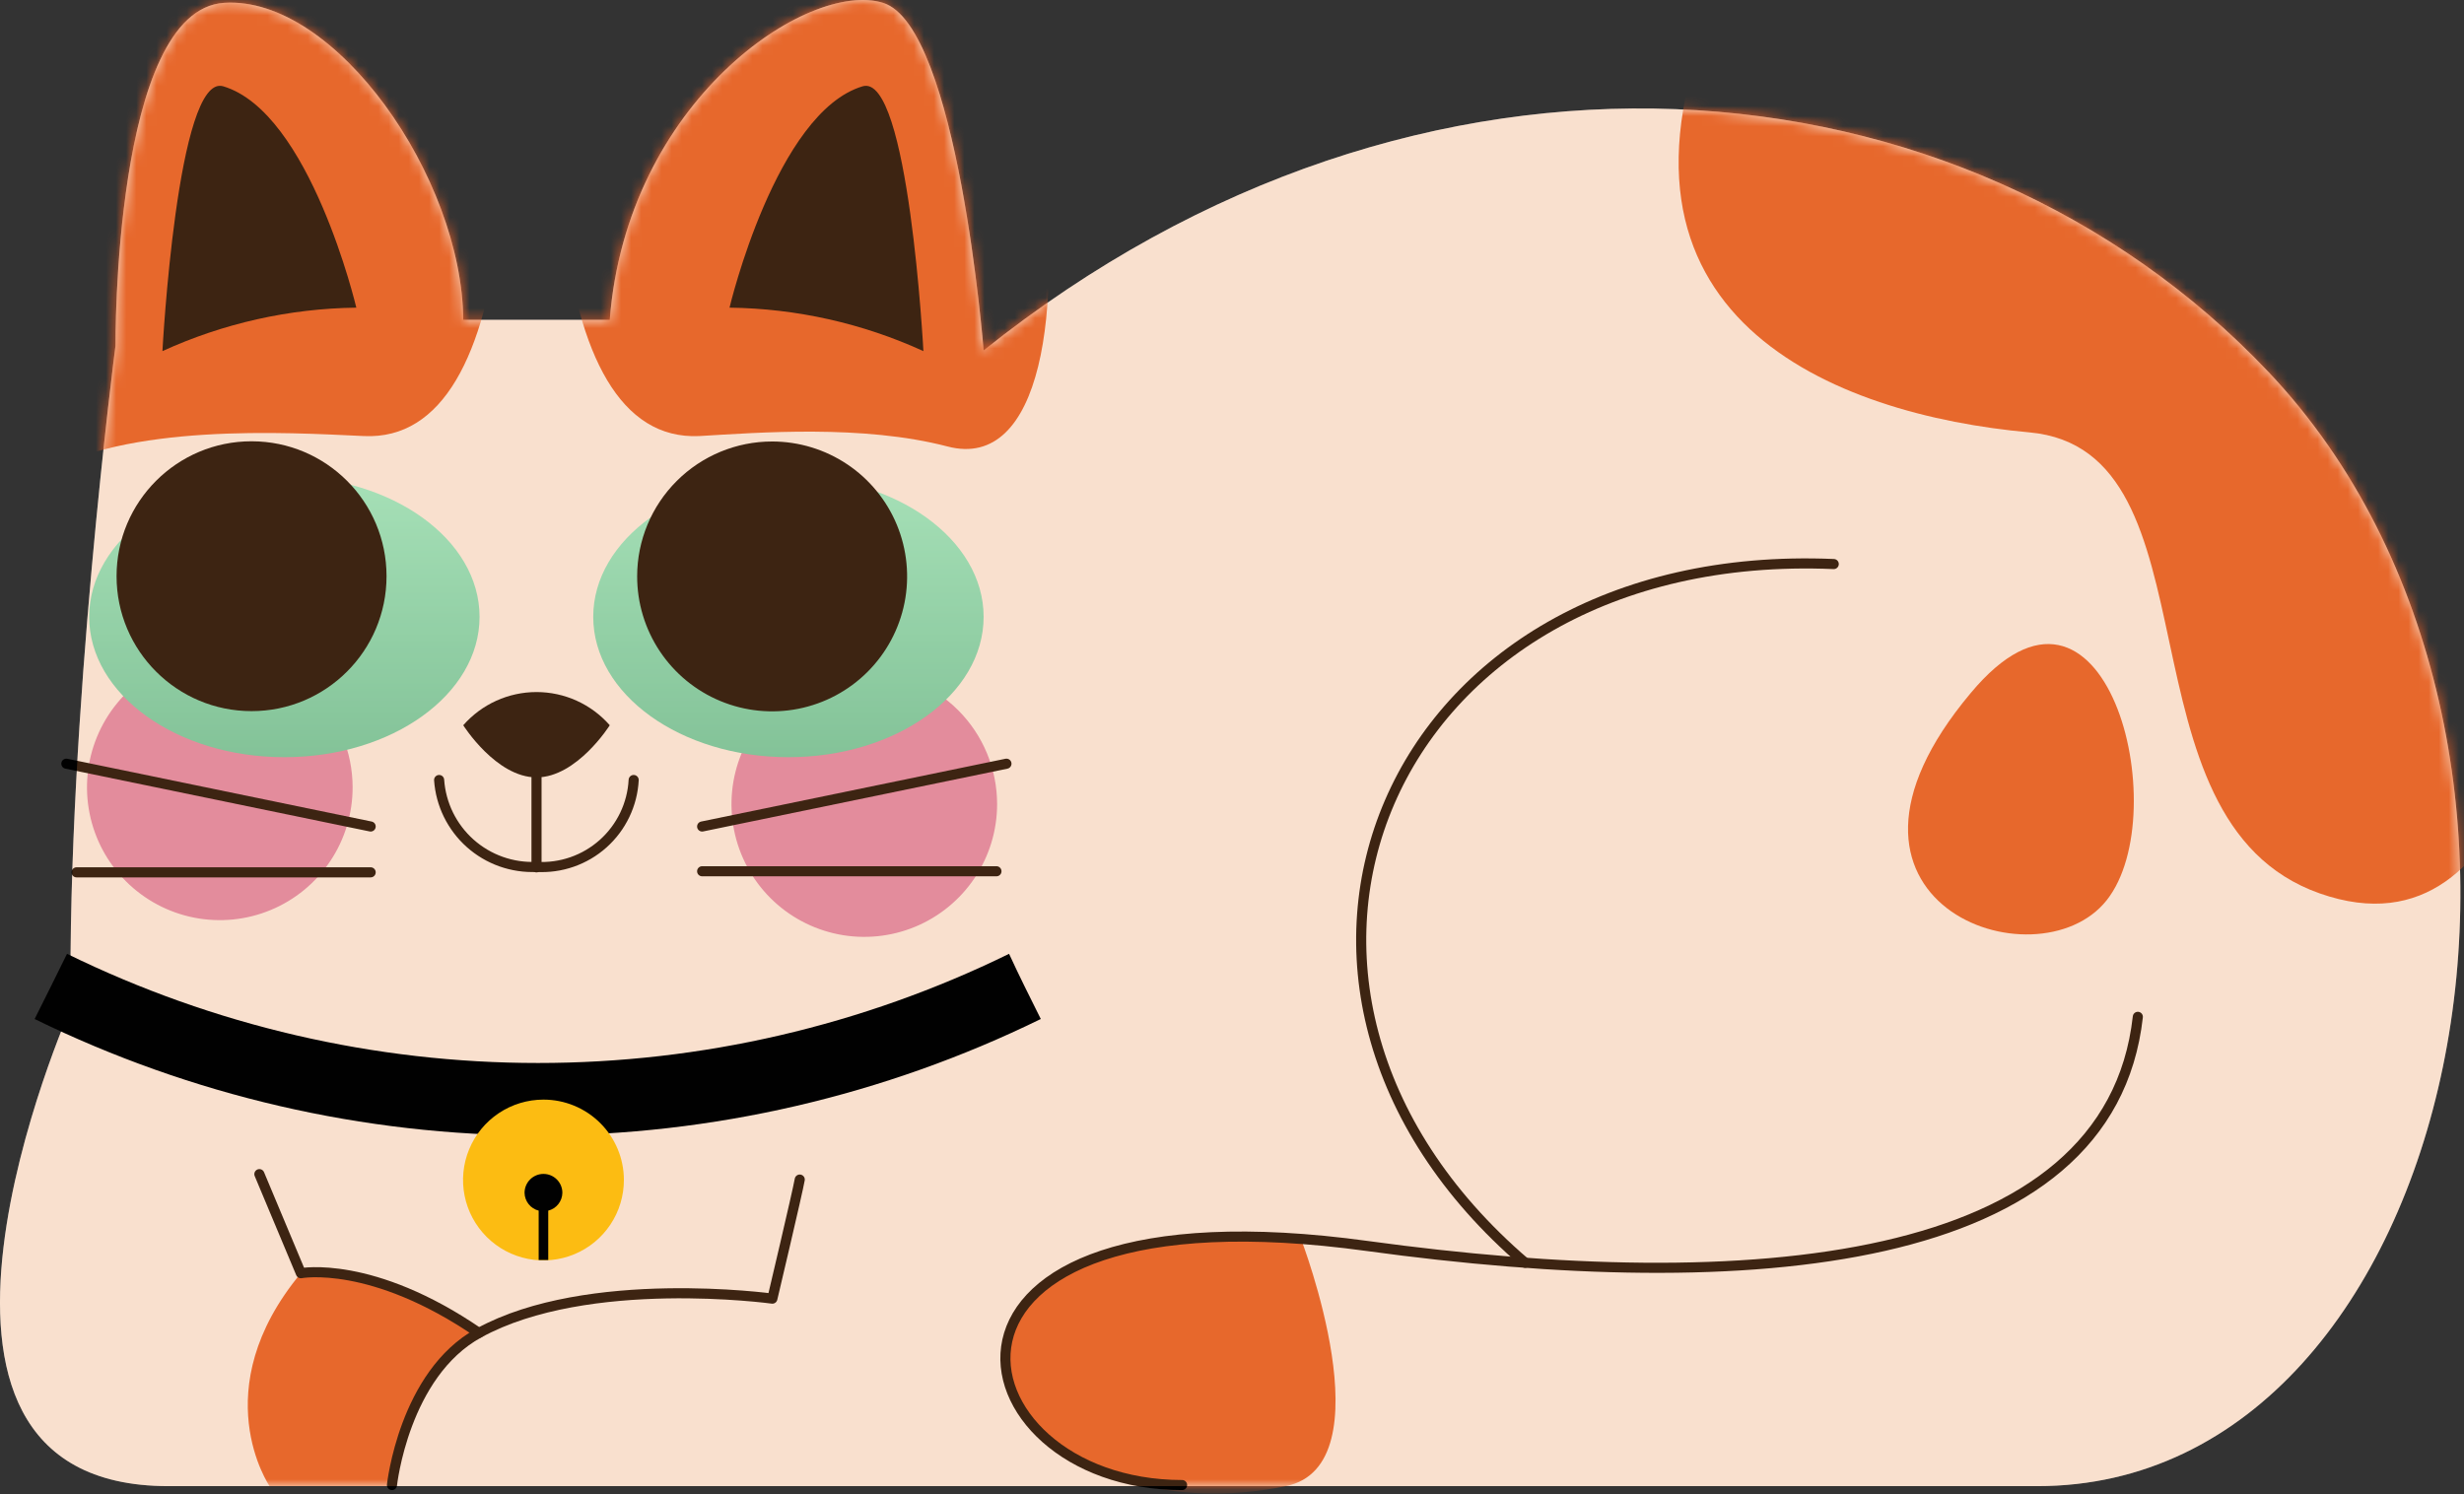 <?xml version="1.0" encoding="UTF-8"?> <svg xmlns="http://www.w3.org/2000/svg" width="244" height="148" viewBox="0 0 244 148" fill="none"><rect x="0" y="0" width="244" height="148" fill="#333333" stroke="none"/><path d="M201.756 147.183C243.901 147.183 259.055 73.225 224.658 36.86C194.395 4.884 140.712 0.086 97.404 34.708C97.404 34.708 94.865 2.582 87.439 0.28C80.013 -2.023 62.061 10.027 60.382 31.674H45.874C45.767 17.558 33.196 -0.431 22.197 0.28C11.198 0.99 11.435 34.257 11.435 34.257C11.435 34.257 6.635 71.181 7.001 99.843C7.001 99.843 -13.964 147.183 16.666 147.183H201.756Z" fill="white"></path><mask id="mask0_1046_11" style="mask-type:luminance" maskUnits="userSpaceOnUse" x="0" y="0" width="244" height="148"><path d="M201.756 147.183C243.901 147.183 259.055 73.225 224.658 36.86C194.395 4.884 140.712 0.086 97.404 34.708C97.404 34.708 94.865 2.582 87.439 0.28C80.013 -2.023 62.061 10.027 60.382 31.674H45.874C45.767 17.558 33.196 -0.431 22.197 0.28C11.198 0.99 11.435 34.257 11.435 34.257C11.435 34.257 6.635 71.181 7.001 99.843C7.001 99.843 -13.964 147.183 16.666 147.183H201.756Z" fill="white"></path></mask><g mask="url(#mask0_1046_11)"><path d="M34.918 77.959C34.923 80.561 34.155 83.105 32.712 85.27C31.27 87.434 29.217 89.123 26.815 90.121C24.412 91.12 21.767 91.383 19.214 90.878C16.662 90.374 14.316 89.123 12.475 87.285C10.633 85.447 9.379 83.105 8.87 80.554C8.36 78.003 8.62 75.358 9.614 72.954C10.609 70.551 12.295 68.496 14.458 67.051C16.621 65.605 19.165 64.833 21.767 64.833C25.251 64.833 28.593 66.216 31.059 68.677C33.525 71.138 34.913 74.476 34.918 77.959ZM85.587 66.49C82.986 66.49 80.444 67.261 78.281 68.706C76.118 70.151 74.432 72.204 73.437 74.606C72.442 77.009 72.181 79.652 72.689 82.203C73.196 84.753 74.449 87.096 76.288 88.934C78.127 90.773 80.471 92.025 83.022 92.533C85.573 93.04 88.217 92.779 90.62 91.784C93.023 90.789 95.077 89.104 96.522 86.942C97.968 84.78 98.739 82.238 98.739 79.638C98.739 76.151 97.353 72.807 94.887 70.341C92.421 67.875 89.075 66.49 85.587 66.49Z" fill="#E18DBB"></path><path d="M49.512 22.034C48.027 35.117 43.872 43.552 36.037 43.186C28.203 42.821 12.619 41.895 3.75 47.081C-5.118 52.267 -19.625 36.602 -17.128 26.661C-14.632 16.719 -13.125 -15.084 4.848 -12.76C22.821 -10.436 51.32 5.939 49.512 22.034Z" fill="#E75D25"></path><path d="M55.776 22.034C57.24 35.117 61.416 43.552 69.251 43.186C75.127 42.842 85.416 42.024 93.832 44.219C112.537 49.125 102.571 -20.098 84.598 -17.774C66.625 -15.45 53.968 5.939 55.776 22.034Z" fill="#E75D25"></path><path d="M169.943 0.086C156.684 31.481 181.717 41.078 200.96 42.821C220.203 44.563 209.096 81.23 229.717 88.482C250.337 95.733 253.674 61.993 253.824 55.796C253.975 49.599 230.406 10.716 211.701 8.585C197.614 6.65 183.666 3.811 169.943 0.086Z" fill="#E75D25"></path><path d="M29.796 126.095C20.174 137.672 26.696 147.183 26.696 147.183H38.879C38.879 147.183 40.472 135.455 47.489 132.12C45.08 130.003 42.278 128.381 39.242 127.347C36.206 126.314 32.996 125.888 29.796 126.095Z" fill="#E75D25"></path><path d="M195.148 68.642C177.757 89.364 201.735 97.864 208.623 89.149C215.511 80.434 208.451 52.676 195.148 68.642Z" fill="#E75D25"></path><path d="M107.307 125.062C114.165 122.46 121.572 121.646 128.831 122.695C128.831 122.695 137.441 145.096 127.346 147.183C104.874 151.809 88.925 133.454 107.307 125.062Z" fill="#E75D25"></path></g><path d="M78.075 74.99C88.75 74.99 97.404 68.766 97.404 61.089C97.404 53.412 88.75 47.189 78.075 47.189C67.4 47.189 58.746 53.412 58.746 61.089C58.746 68.766 67.4 74.99 78.075 74.99Z" fill="url(#paint0_linear_1046_11)"></path><path d="M63.095 57.065C63.09 59.709 63.871 62.295 65.337 64.495C66.803 66.695 68.889 68.412 71.331 69.426C73.773 70.441 76.462 70.709 79.056 70.195C81.65 69.682 84.034 68.411 85.906 66.543C87.777 64.675 89.052 62.294 89.57 59.702C90.087 57.109 89.824 54.421 88.813 51.978C87.802 49.535 86.089 47.447 83.89 45.978C81.691 44.509 79.106 43.724 76.462 43.724C72.92 43.724 69.523 45.129 67.017 47.631C64.511 50.132 63.1 53.525 63.095 57.065Z" fill="#010101"></path><path d="M28.16 74.99C38.835 74.99 47.489 68.766 47.489 61.089C47.489 53.412 38.835 47.189 28.16 47.189C17.485 47.189 8.831 53.412 8.831 61.089C8.831 68.766 17.485 74.99 28.16 74.99Z" fill="url(#paint1_linear_1046_11)"></path><path d="M24.91 70.428C32.292 70.428 38.277 64.445 38.277 57.065C38.277 49.685 32.292 43.703 24.91 43.703C17.527 43.703 11.543 49.685 11.543 57.065C11.543 64.445 17.527 70.428 24.91 70.428Z" fill="#010101"></path><path d="M45.874 71.827C45.874 71.827 49.124 76.991 53.128 76.991C57.131 76.991 60.382 71.827 60.382 71.827C59.477 70.794 58.361 69.966 57.11 69.399C55.859 68.832 54.501 68.539 53.128 68.539C51.754 68.539 50.397 68.832 49.145 69.399C47.895 69.966 46.779 70.794 45.874 71.827Z" fill="#010101"></path><path d="M62.75 77.249C62.687 78.447 62.387 79.621 61.869 80.702C61.35 81.784 60.623 82.753 59.729 83.553C58.835 84.352 57.792 84.968 56.659 85.363C55.526 85.758 54.326 85.926 53.128 85.856C50.715 85.963 48.356 85.123 46.555 83.515C44.753 81.907 43.651 79.658 43.485 77.249" stroke="#010101" stroke-linecap="round" stroke-linejoin="round"></path><path d="M99.664 75.635L69.53 81.854M98.674 86.287H69.53M36.705 81.854L6.57 75.635M36.705 86.394H7.582" stroke="#010101" stroke-linecap="round" stroke-linejoin="round"></path><path d="M53.129 76.991V85.9" stroke="#010101" stroke-linecap="round" stroke-linejoin="round"></path><path d="M79.195 116.821C78.98 118.069 76.483 128.613 76.483 128.613C76.483 128.613 58.208 126.095 47.424 132.013C39.998 136.08 38.815 147.075 38.815 147.075" stroke="#010101" stroke-linecap="round" stroke-linejoin="round"></path><path d="M25.685 116.283L29.796 126.095C29.796 126.095 36.834 124.74 47.425 132.013" stroke="#010101" stroke-linecap="round" stroke-linejoin="round"></path><path d="M181.588 55.861C137.118 53.967 118.973 97.562 151.023 125.062" stroke="#010101" stroke-linecap="round" stroke-linejoin="round"></path><path d="M211.701 100.704C208.903 125.794 172.957 128.548 135.439 123.405C87.633 116.821 94.198 147.075 117.057 147.075" stroke="#010101" stroke-linecap="round" stroke-linejoin="round"></path><path d="M91.442 34.773C85.412 32.017 78.872 30.552 72.242 30.469C72.242 30.469 76.827 11.103 85.437 8.542C89.978 7.251 91.442 34.773 91.442 34.773Z" fill="#010101"></path><path d="M16.085 34.773C22.115 32.017 28.655 30.552 35.285 30.469C35.285 30.469 30.722 11.103 22.09 8.542C17.549 7.251 16.085 34.773 16.085 34.773Z" fill="#010101"></path><g style="mix-blend-mode:multiply" opacity="0.26"><path d="M201.756 147.183C243.901 147.183 259.055 73.225 224.658 36.86C194.395 4.884 140.712 0.086 97.404 34.708C97.404 34.708 94.865 2.582 87.439 0.28C80.013 -2.023 62.061 10.027 60.382 31.674H45.874C45.767 17.558 33.196 -0.431 22.197 0.28C11.198 0.99 11.435 34.257 11.435 34.257C11.435 34.257 6.635 71.181 7.001 99.843C7.001 99.843 -13.964 147.183 16.666 147.183H201.756Z" fill="#E78843"></path></g><path d="M103.066 100.919C87.557 108.511 70.516 112.458 53.248 112.458C35.978 112.458 18.938 108.511 3.429 100.919C4.505 98.767 5.581 96.615 6.636 94.464C21.155 101.577 37.11 105.276 53.28 105.276C69.449 105.276 85.404 101.577 99.924 94.464C100.914 96.615 101.99 98.767 103.066 100.919Z" fill="#010101"></path><path d="M61.782 116.842C61.786 118.418 61.323 119.959 60.45 121.272C59.578 122.584 58.335 123.608 56.88 124.213C55.425 124.819 53.823 124.98 52.277 124.675C50.731 124.37 49.31 123.614 48.194 122.501C47.078 121.389 46.317 119.97 46.008 118.425C45.699 116.88 45.855 115.278 46.458 113.822C47.06 112.366 48.081 111.121 49.391 110.246C50.701 109.37 52.242 108.902 53.818 108.902C55.926 108.902 57.949 109.738 59.441 111.227C60.934 112.715 61.776 114.735 61.782 116.842Z" fill="#FCBC12"></path><path d="M55.69 118.133C55.69 117.637 55.492 117.161 55.141 116.81C54.79 116.459 54.314 116.261 53.817 116.261C53.32 116.261 52.844 116.459 52.493 116.81C52.142 117.161 51.944 117.637 51.944 118.133C51.951 118.54 52.092 118.934 52.345 119.253C52.597 119.572 52.949 119.799 53.343 119.898V124.783H54.291V119.898C54.685 119.799 55.036 119.572 55.289 119.253C55.542 118.934 55.683 118.54 55.69 118.133Z" fill="#010101"></path><defs><linearGradient id="paint0_linear_1046_11" x1="78.075" y1="47.189" x2="78.075" y2="74.99" gradientUnits="userSpaceOnUse"><stop stop-color="#8FFFE0"></stop><stop offset="1" stop-color="#60D7B6"></stop></linearGradient><linearGradient id="paint1_linear_1046_11" x1="28.16" y1="47.189" x2="28.16" y2="74.99" gradientUnits="userSpaceOnUse"><stop stop-color="#8FFFE0"></stop><stop offset="1" stop-color="#60D7B6"></stop></linearGradient></defs></svg> 